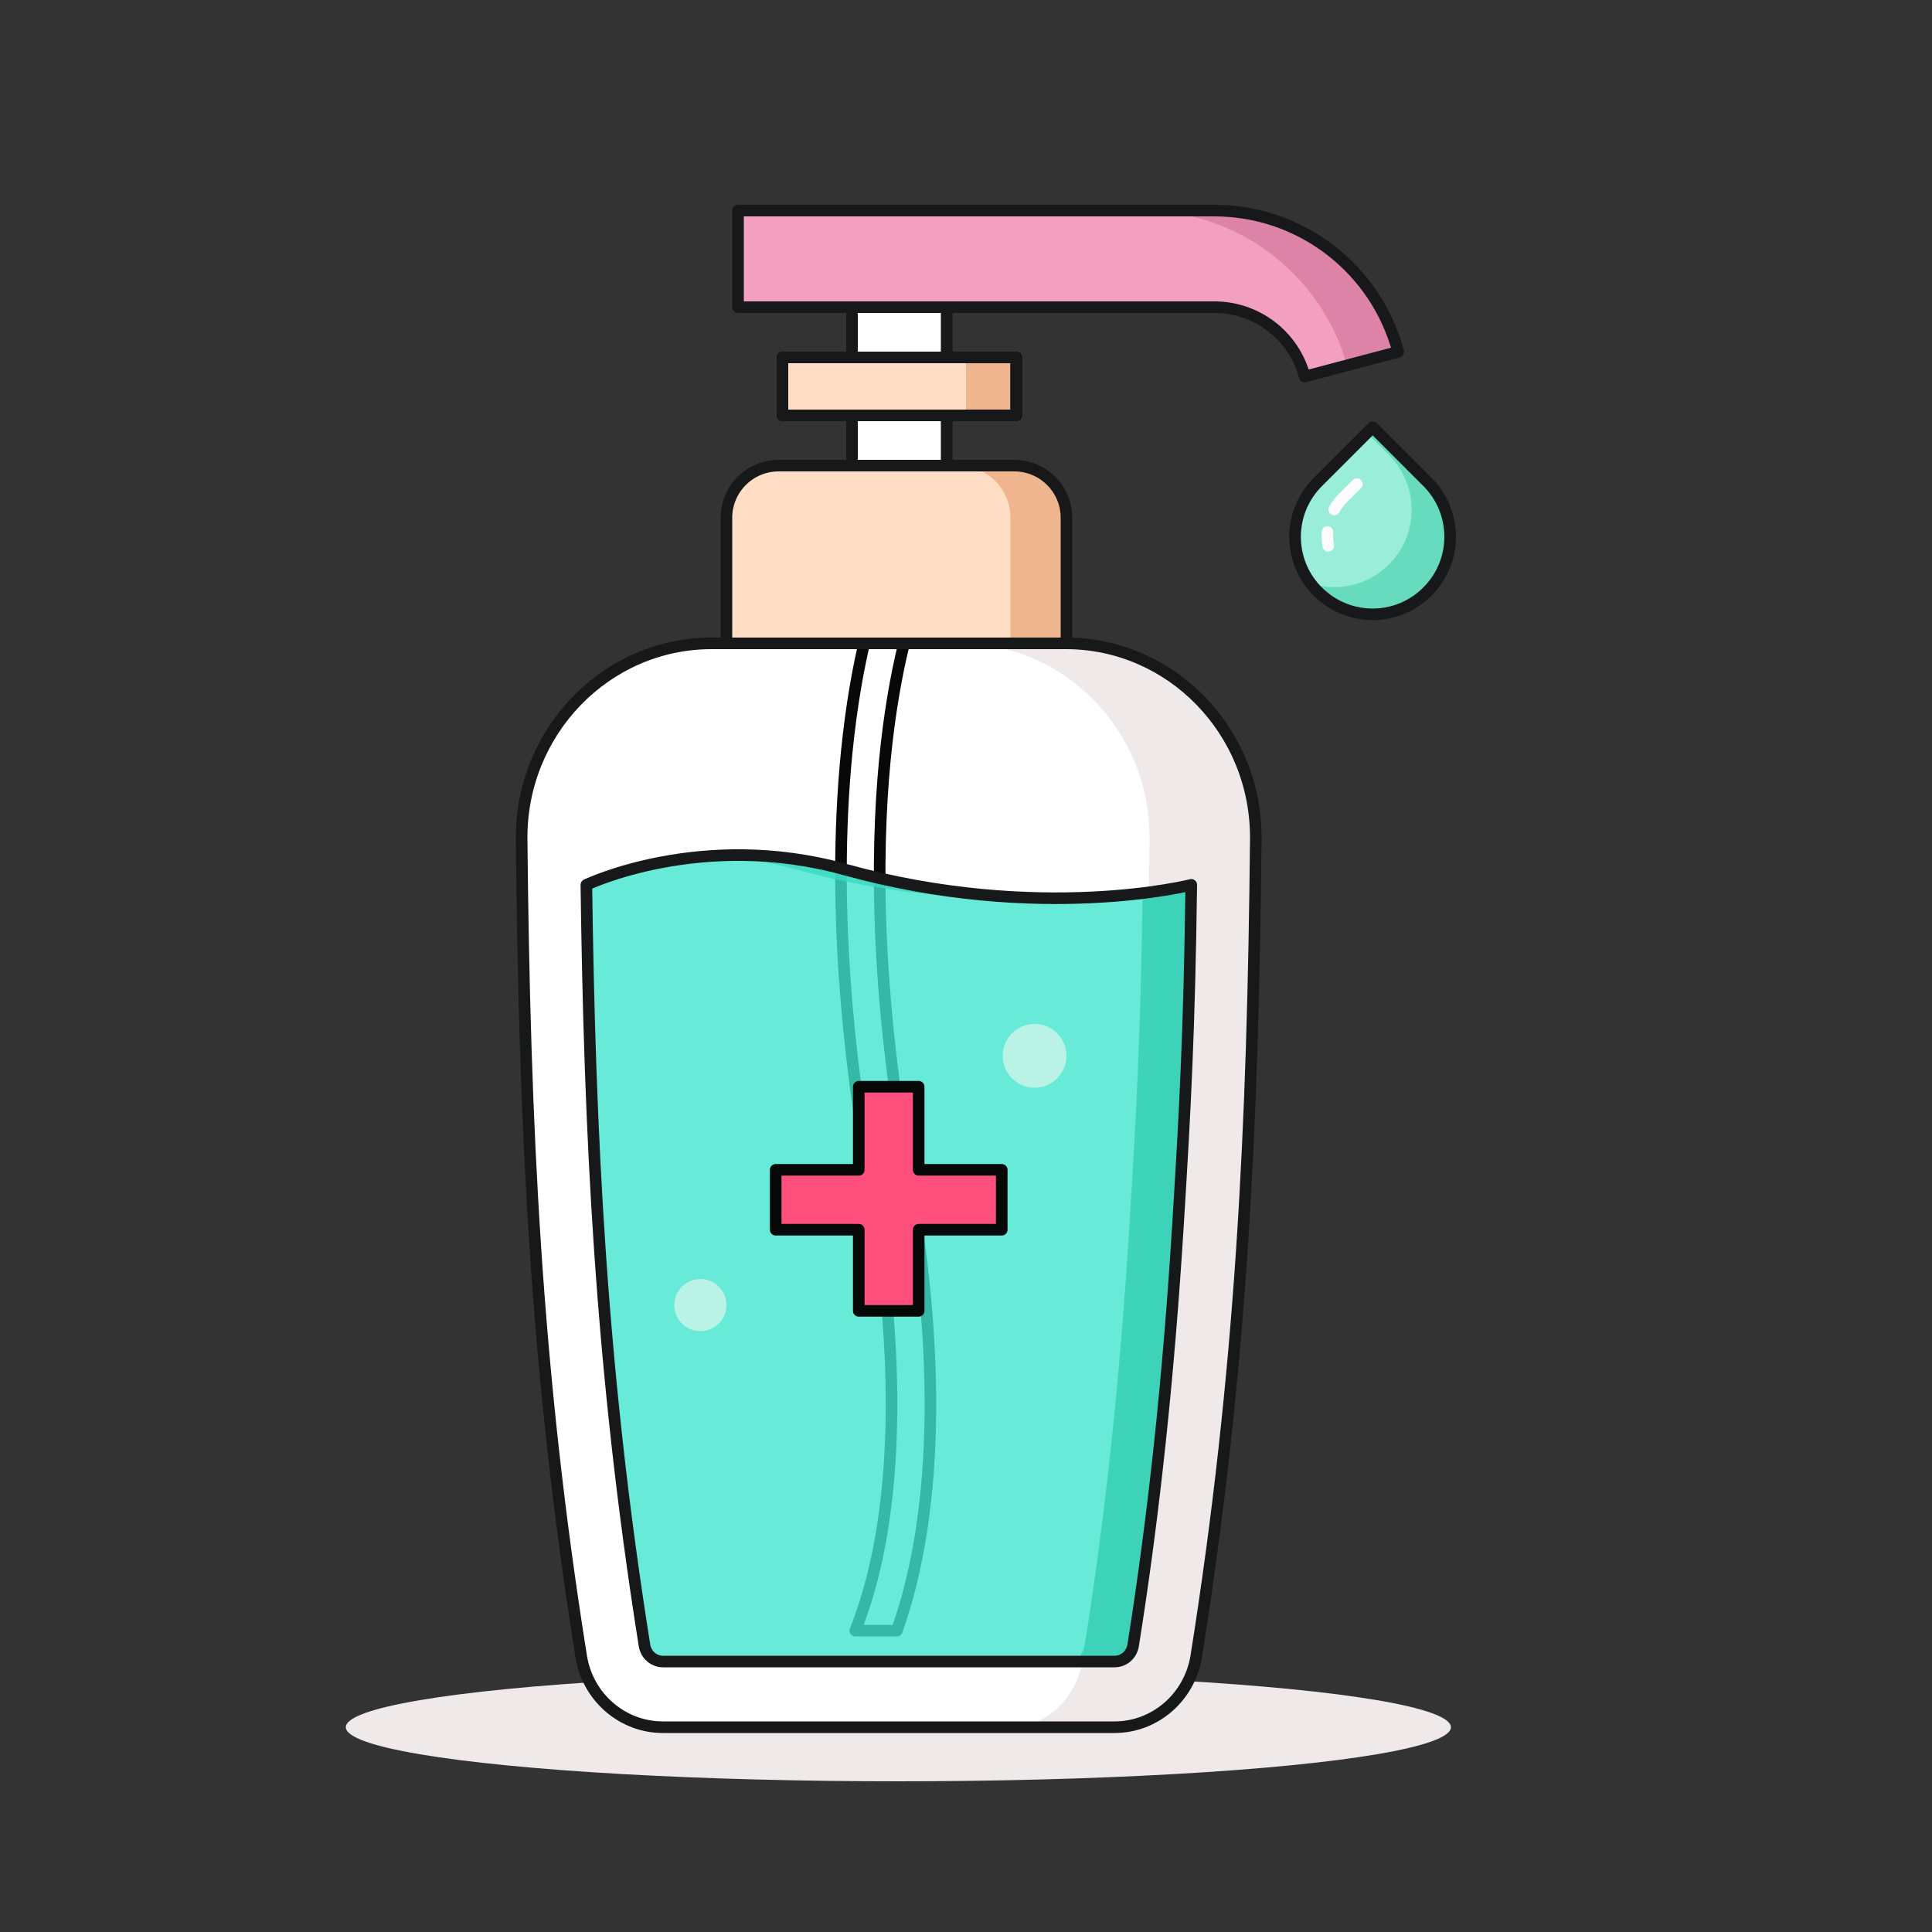<?xml version="1.0" encoding="utf-8"?>
<!-- Generator: Adobe Illustrator 24.1.0, SVG Export Plug-In . SVG Version: 6.00 Build 0)  -->
<svg version="1.1" id="Layer_1" xmlns="http://www.w3.org/2000/svg" xmlns:xlink="http://www.w3.org/1999/xlink" x="0px" y="0px"
	 width="1000px" height="1000px" viewBox="0 0 1000 1000" style="enable-background:new 0 0 1000 1000;" xml:space="preserve">
<rect x="0" y="0" width="1000" height="1000" fill="#333333" stroke="none"/>
<style type="text/css">
	.st0{fill:#EFEAE9;}
	.st1{fill:#FFFFFF;}
	.st2{fill:none;stroke:#070808;stroke-width:6;stroke-linecap:round;stroke-linejoin:round;stroke-miterlimit:10;}
	.st3{fill:none;stroke:#171819;stroke-width:6;stroke-linecap:round;stroke-linejoin:round;stroke-miterlimit:10;}
	.st4{fill:#FFDEC5;}
	.st5{opacity:0.8;fill:#41E5CD;enable-background:new    ;}
	.st6{opacity:0.8;fill:#3AD8C1;enable-background:new    ;}
	.st7{opacity:0.8;fill:#32CEB3;enable-background:new    ;}
	.st8{fill:#EFB58E;}
	.st9{fill:#BBF2E6;}
	.st10{fill:#F2A0BE;}
	.st11{fill:#DD83A7;}
	.st12{fill:#99EDD9;}
	.st13{fill:#67DBBD;}
	.st14{fill:none;stroke:#FCFCFC;stroke-width:6;stroke-linecap:round;stroke-linejoin:round;stroke-miterlimit:10;}
	.st15{fill:#FF4F7C;}
</style>
<ellipse class="st0" cx="465" cy="894" rx="286" ry="28"/>
<path class="st1" d="M576.9,894H343.1c-21,0-39-15.6-42.3-36.8c-23.6-147.9-29.3-274.5-30.8-422.6c-0.6-55.9,43.7-101.6,98.3-101.6
	h183.4c54.6,0,98.9,45.6,98.3,101.6c-1.5,148.1-7.3,274.7-30.8,422.6C615.8,878.4,597.9,894,576.9,894z"/>
<path class="st0" d="M551.7,333h-55c54.6,0,98.9,45.6,98.3,101.6c-1.5,148.1-10.4,274.5-34,422.4c-3.4,21.2-18.1,37-39.1,37h55
	c21,0,39-15.6,42.3-36.8c23.6-147.9,29.3-274.5,30.8-422.6C650.6,378.6,606.3,333,551.7,333z"/>
<path class="st2" d="M452.3,813.4c-3,12.3-6.4,22.5-9.6,30.6h21.5c14.5-40.5,27.7-115,5.7-237.8c-18.3-102-16.1-176.6-11-221.3
	c5.5-48.3,15.3-72.9,15.4-73.1L465,308l-9.2-3.8c-0.4,1.1-10.9,26.6-16.7,77.3c-9.6,83.7,0.7,170.3,11.1,228.3
	C468.2,710.5,461.3,776.1,452.3,813.4z"/>
<path class="st3" d="M576.9,894H343.1c-21,0-39-15.6-42.3-36.8c-23.6-147.9-29.3-274.5-30.8-422.6c-0.6-55.9,43.7-101.6,98.3-101.6
	h183.4c54.6,0,98.9,45.6,98.3,101.6c-1.5,148.1-7.3,274.7-30.8,422.6C615.8,878.4,597.9,894,576.9,894z"/>
<path class="st4" d="M552,333H376v-65c0-14.9,12.1-27,27-27h122c14.9,0,27,12.1,27,27V333z"/>
<path class="st5" d="M303.5,458c1.7,126,7.1,249.5,30.1,393.7c0.8,4.8,4.8,8.3,9.6,8.3h233.7c4.8,0,8.8-3.5,9.6-8.3
	c10.8-67.7,18.4-139.3,23.3-218.9c3.6-58.1,5.8-99.1,6.8-174.8c0,0-78.5,20-179.5-8C362.9,429.5,303.5,458,303.5,458z"/>
<g>
	<path class="st6" d="M412,450c47.6,13.2,90.1,15.7,121.9,14.7C506.1,463.9,473,460,437,450c-24.7-6.8-47.7-8.2-67.4-7.1
		C382.9,443.7,397.1,445.9,412,450z"/>
	<path class="st7" d="M591.4,462.3c-1,72.9-3.2,113.5-6.7,170.5c-4.9,79.6-12.5,151.2-23.3,218.9c-0.8,4.8-4.8,8.3-9.6,8.3h25
		c4.8,0,8.8-3.5,9.6-8.3c10.8-67.7,18.4-139.3,23.3-218.9c3.6-58.1,5.8-99.1,6.8-174.8C616.5,458,607.4,460.3,591.4,462.3z"/>
</g>
<path class="st3" d="M303.5,458c1.7,126,7.1,249.5,30.1,393.7c0.8,4.8,4.8,8.3,9.6,8.3h233.7c4.8,0,8.8-3.5,9.6-8.3
	c10.8-67.7,18.4-139.3,23.3-218.9c3.6-58.1,5.8-99.1,6.8-174.8c0,0-78.5,20-179.5-8C362.9,429.5,303.5,458,303.5,458z"/>
<rect x="441" y="159" class="st1" width="49" height="82"/>
<rect x="441" y="159" class="st3" width="49" height="82"/>
<rect x="405" y="185" class="st4" width="121" height="30"/>
<rect x="500" y="185" class="st8" width="26" height="30"/>
<rect x="405" y="185" class="st2" width="121" height="30"/>
<circle class="st9" cx="535.5" cy="546.5" r="16.5"/>
<circle class="st9" cx="362.5" cy="675.5" r="13.5"/>
<g>
	<path class="st10" d="M675.3,194.9c-5.6-21.2-24.8-35.9-46.7-35.9H382v-50h246.6c44.5,0,83.6,30,95.1,73.1L675.3,194.9z"/>
</g>
<path class="st11" d="M697.2,189.1l26.4-7c-11.4-43-50.5-73.1-95.1-73.1h-37.1C640.7,109,683.9,141.9,697.2,189.1z"/>
<g>
	<path class="st3" d="M675.3,194.9c-5.6-21.2-24.8-35.9-46.7-35.9H382v-50h246.6c44.5,0,83.6,30,95.1,73.1L675.3,194.9z"/>
</g>
<g>
	<path class="st12" d="M738.9,249.5l-28.4-28.4l-28.4,28.4c-15.7,15.7-15.7,41.1,0,56.7l0,0c15.7,15.7,41.1,15.7,56.7,0l0,0
		C754.5,290.6,754.5,265.2,738.9,249.5z"/>
	<path class="st13" d="M738.9,249.5l-28.4-28.4l-3,3l11.4,11.4c15.7,15.7,15.7,41.1,0,56.7l0,0c-10.9,10.9-26.5,14.2-40.3,9.9
		c1.1,1.4,2.2,2.8,3.5,4.1l0,0c15.7,15.7,41.1,15.7,56.7,0l0,0C754.5,290.6,754.5,265.2,738.9,249.5z"/>
	<path class="st3" d="M738.9,249.5l-28.4-28.4l-28.4,28.4c-15.7,15.7-15.7,41.1,0,56.7l0,0c15.7,15.7,41.1,15.7,56.7,0l0,0
		C754.5,290.6,754.5,265.2,738.9,249.5z"/>
	<path class="st14" d="M687.1,275.4c-0.2,2.4,0,4.8,0.4,7.1"/>
	<path class="st14" d="M702.3,250.6l-7.3,7.3c-1.8,1.8-3.2,3.7-4.4,5.8"/>
</g>
<rect x="405" y="185" class="st3" width="121" height="30"/>
<path class="st8" d="M525,241h-29c14.9,0,27,12.1,27,27v65h29v-65C552,253.1,539.9,241,525,241z"/>
<path class="st3" d="M552,333H376v-65c0-14.9,12.1-27,27-27h122c14.9,0,27,12.1,27,27V333z"/>
<polygon class="st15" points="518.5,605.5 475.5,605.5 475.5,562.5 444.5,562.5 444.5,605.5 401.5,605.5 401.5,636.5 444.5,636.5 
	444.5,678.5 475.5,678.5 475.5,636.5 518.5,636.5 "/>
<polygon class="st2" points="518.5,605.5 475.5,605.5 475.5,562.5 444.5,562.5 444.5,605.5 401.5,605.5 401.5,636.5 444.5,636.5 
	444.5,678.5 475.5,678.5 475.5,636.5 518.5,636.5 "/>
</svg>
